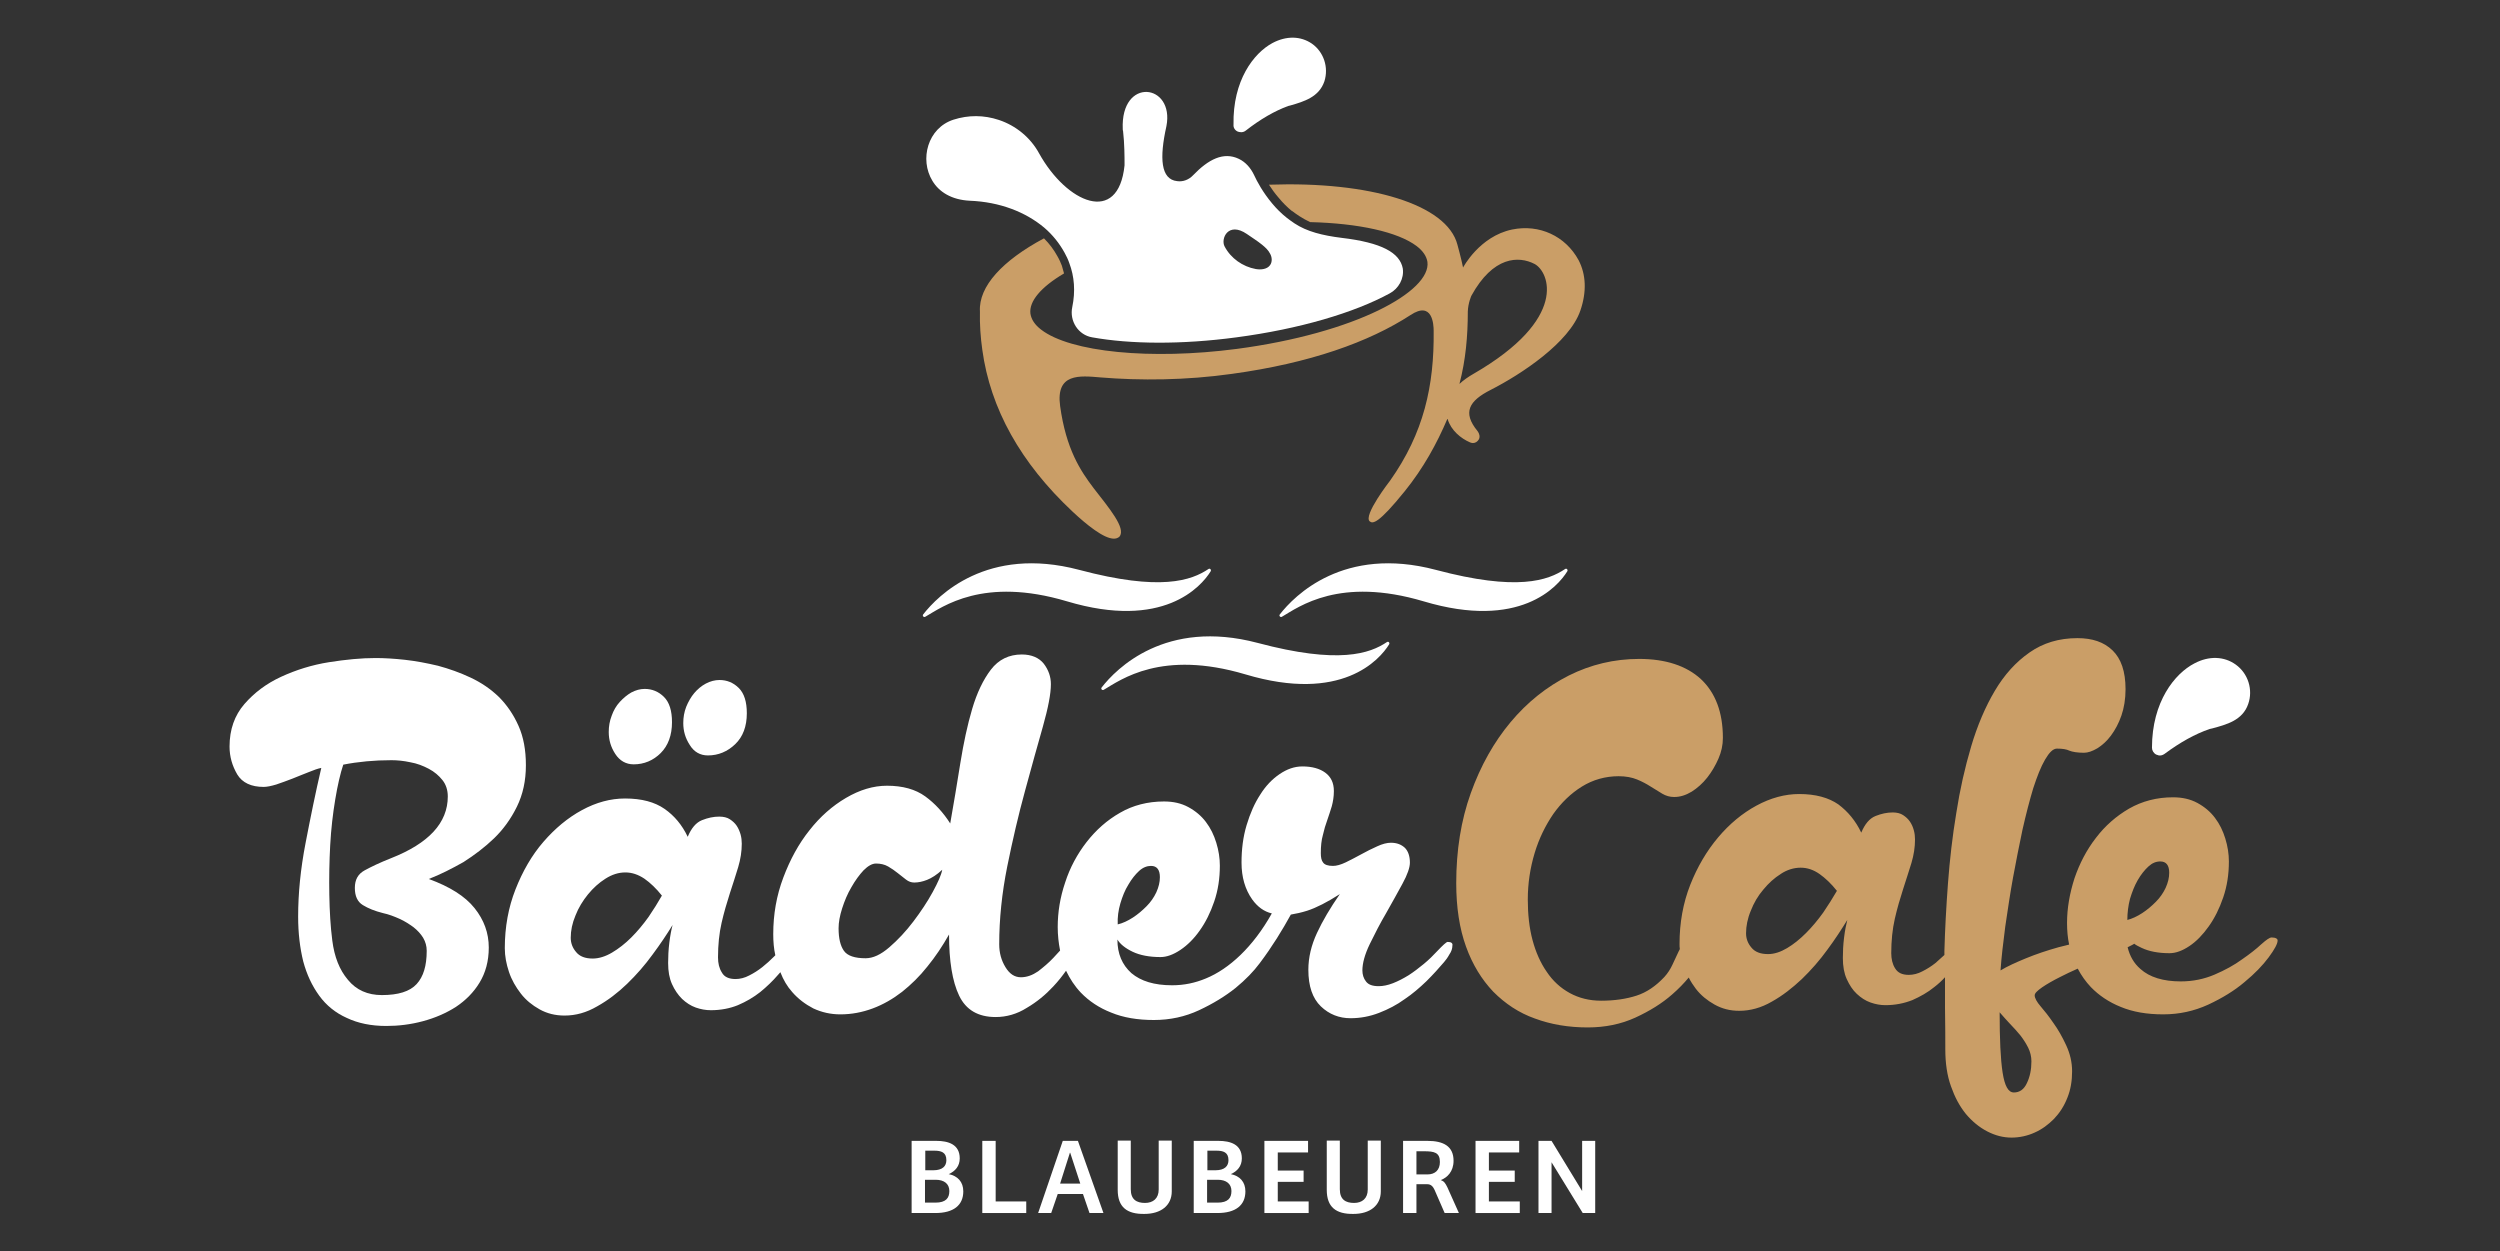 <?xml version="1.0" encoding="utf-8"?>
<!-- Generator: Adobe Illustrator 25.3.0, SVG Export Plug-In . SVG Version: 6.00 Build 0)  -->
<svg version="1.1" id="Ebene_1" xmlns="http://www.w3.org/2000/svg" xmlns:xlink="http://www.w3.org/1999/xlink" x="0px" y="0px"
	 viewBox="0 0 841.9 421.3" style="enable-background:new 0 0 841.9 421.3;" xml:space="preserve">
<rect x="0" y="0" width="841.9" height="421.3" fill="#333333" stroke="none"/>
<style type="text/css">
	.st0{fill:#FFFFFF;}
	.st1{fill:#CA9E67;}
</style>
<g>
	<path class="st0" d="M315.3,384.2c4.1,0,7.9,1.2,7.9,5.9c0,2.6-1.5,4.3-3.7,5.3c3,0.6,4.9,2.6,4.9,5.8c0,4.7-3.3,7.3-9.4,7.3h-8
		v-24.3L315.3,384.2L315.3,384.2z M318.7,390.7c0-2.7-1.8-3.2-4.1-3.2h-3v6.6h2.7C317.4,394.1,318.7,392.7,318.7,390.7z
		 M319.7,401.1c0-2.4-1.7-3.8-4.6-3.8h-3.6v7.7h3.5C318.6,405,319.7,403.4,319.7,401.1z"/>
	<path class="st0" d="M335.3,384.2v20.4h10.3v3.9h-14.8v-24.3H335.3z"/>
	<path class="st0" d="M363,384.2l8.6,24.3h-4.7l-2.2-6.4h-8.5l-2.2,6.4h-4.4l8.3-24.3H363z M360.4,388.2h-0.1l-3.3,10.4h6.8
		L360.4,388.2z"/>
	<path class="st0" d="M376.4,400.7v-16.6h4.4v16.4c0,3.5,2,4.6,4.8,4.6c2.7,0,4.6-1.5,4.6-4.5v-16.5h4.4v17.1c0,4.8-3.7,7.6-9.2,7.6
		C379.5,408.9,376.4,406.5,376.4,400.7z"/>
	<path class="st0" d="M410.3,384.2c4.1,0,7.9,1.2,7.9,5.9c0,2.6-1.5,4.3-3.7,5.3c3,0.6,4.9,2.6,4.9,5.8c0,4.7-3.3,7.3-9.4,7.3h-8
		v-24.3L410.3,384.2L410.3,384.2z M413.7,390.7c0-2.7-1.8-3.2-4.1-3.2h-3v6.6h2.7C412.4,394.1,413.7,392.7,413.7,390.7z
		 M414.7,401.1c0-2.4-1.7-3.8-4.6-3.8h-3.6v7.7h3.5C413.6,405,414.7,403.4,414.7,401.1z"/>
	<path class="st0" d="M440.5,384.2v3.9h-10.2v6.1h8.7v3.8h-8.7v6.6h10.4v3.9h-14.9v-24.3H440.5z"/>
	<path class="st0" d="M446.8,400.7v-16.6h4.4v16.4c0,3.5,2,4.6,4.8,4.6c2.7,0,4.6-1.5,4.6-4.5v-16.5h4.4v17.1c0,4.8-3.7,7.6-9.2,7.6
		C449.9,408.9,446.8,406.5,446.8,400.7z"/>
	<path class="st0" d="M480.7,384.2c5.4,0,8.8,1.8,8.8,6.7c0,3.7-2.2,5.7-4.3,6.5c1.1,0.4,1.5,1,2.2,2.4l3.9,8.7h-4.8l-3.4-7.8
		c-0.5-1.1-1.2-1.9-2.4-1.9H477v9.7h-4.5v-24.3L480.7,384.2L480.7,384.2z M484.9,391.3c0-3.2-1.9-3.6-5.3-3.6H477v7.8h3.7
		C483.3,395.5,484.9,394,484.9,391.3z"/>
	<path class="st0" d="M511.6,384.2v3.9h-10.2v6.1h8.7v3.8h-8.7v6.6h10.4v3.9h-14.9v-24.3H511.6z"/>
	<path class="st0" d="M522.5,384.2l10.3,16.9l0,0v-16.9h4.4v24.3H533l-10.5-17.1l0,0v17.1h-4.4v-24.3H522.5z"/>
</g>
<path class="st0" d="M726.1,254.1c0.3,0.1,0.6,0.2,0.9,0.3c0.7,0.1,1.3-0.1,1.9-0.5c5.4-4,10.3-6.7,15.2-8.4l0.9-0.2
	c4.8-1.3,10.2-2.7,12.1-8.2c1.7-4.8,0-10.3-4.2-13.3c-3.9-2.8-9-3-13.9-0.4c-6.6,3.4-14.3,12.9-14.3,28.4
	C724.7,252.7,725.2,253.6,726.1,254.1"/>
<path class="st1" d="M765,315.7c-0.7,0-1.8,0.8-3.5,2.3c-1.7,1.6-3.9,3.3-6.5,5.1c-2.6,1.9-5.7,3.6-9.2,5.1s-7.3,2.3-11.4,2.3
	c-5.9,0-10.5-1.4-13.6-4.2c-2.2-1.9-3.6-4.4-4.3-7.3c1.2-0.6,2.2-1.1,2.2-1.2c0.8,0.6,1.3,0.8,2.5,1.4c2.5,1.2,5.7,1.8,9.4,1.8
	c2.1,0,4.3-0.8,6.7-2.4s4.5-3.8,6.5-6.6c2-2.8,3.6-6,4.9-9.8c1.3-3.8,1.9-7.8,1.9-12.1c0-2.5-0.4-5.1-1.2-7.7s-1.9-4.9-3.5-7
	c-1.5-2-3.5-3.7-5.9-5s-5.1-1.9-8.2-1.9c-5.5,0-10.4,1.3-14.8,3.8c-4.3,2.5-8.1,5.8-11.2,9.9c-3.1,4-5.5,8.6-7.2,13.6
	c-1.6,5-2.5,10-2.5,15c0,2.5,0.2,4.9,0.7,7.3c-1.2,0.3-2.4,0.6-3.6,0.9c-3.9,1.1-7.5,2.3-10.9,3.7c-3.4,1.4-6.3,2.7-8.6,4.1
	c0.3-4.4,0.9-9.4,1.6-14.8c0.8-5.4,1.6-10.9,2.6-16.4s2.1-10.9,3.2-16.2c1.2-5.3,2.4-9.9,3.6-13.9c1.3-4,2.6-7.3,4-9.7
	c1.4-2.4,2.7-3.7,4-3.7c1.8,0,3.2,0.2,4.2,0.7c1,0.4,2.7,0.7,4.9,0.7c1.3,0,2.8-0.5,4.5-1.5c1.6-1,3.2-2.4,4.6-4.3
	c1.4-1.9,2.6-4.1,3.5-6.7s1.4-5.6,1.4-8.9c0-6-1.5-10.3-4.4-13.1c-2.9-2.8-6.8-4.1-11.8-4.1c-6.2,0-11.5,1.6-16.1,4.8
	c-4.6,3.2-8.5,7.5-11.7,12.9s-5.9,11.7-8,18.8c-2.1,7.1-3.8,14.6-5,22.4c-1.3,7.8-2.2,15.7-2.8,23.7s-1,15.5-1.2,22.7
	c0,0.5,0,0.9,0,1.4c-1,0.9-2,1.8-3,2.7c-1.4,1.1-2.8,2-4.4,2.8c-1.5,0.8-3.1,1.2-4.6,1.2c-2.2,0-3.7-0.7-4.6-2.2
	c-0.9-1.4-1.3-3.2-1.3-5.1c0-4.2,0.4-8.1,1.2-11.6s1.8-6.9,2.8-10c1-3.2,2-6.1,2.8-8.8c0.8-2.7,1.2-5.3,1.2-7.9c0-1-0.1-2-0.4-3.1
	c-0.3-1.1-0.7-2-1.3-2.9s-1.4-1.6-2.3-2.2c-0.9-0.6-2.1-0.9-3.5-0.9c-1.9,0-3.8,0.4-5.8,1.2c-2,0.8-3.6,2.7-4.8,5.6
	c-1.9-4-4.5-7.1-7.7-9.5c-3.3-2.3-7.7-3.5-13.2-3.5c-4.8,0-9.6,1.3-14.4,3.9c-4.8,2.6-9.1,6.2-12.9,10.7c-3.8,4.5-7,9.9-9.4,16
	s-3.6,12.8-3.6,19.8c0,0.6,0,1.2,0.1,1.8c-0.1,0.3-0.3,0.6-0.4,0.8c-0.7,1.4-1.3,2.9-2.1,4.5c-0.7,1.5-1.6,2.9-2.7,4.1
	c-2.9,3.1-6,5.2-9.4,6.3c-3.4,1.1-7.4,1.7-11.9,1.7c-4,0-7.5-0.9-10.6-2.6s-5.7-4.1-7.7-7.1c-2.1-3-3.7-6.6-4.8-10.7
	s-1.6-8.7-1.6-13.7c0-5.4,0.8-10.6,2.3-15.6s3.7-9.4,6.3-13.2c2.7-3.8,5.9-6.9,9.6-9.2c3.7-2.3,7.9-3.5,12.4-3.5
	c2.4,0,4.5,0.4,6.2,1.1s3.2,1.5,4.6,2.4c1.4,0.9,2.7,1.7,3.9,2.4c1.2,0.7,2.5,1.1,4,1.1c2,0,3.9-0.6,5.9-1.8
	c1.9-1.2,3.7-2.8,5.2-4.7c1.5-1.9,2.8-4.1,3.8-6.4c1-2.3,1.5-4.6,1.5-7c0-8.6-2.5-15.2-7.4-19.8c-4.9-4.5-11.9-6.8-20.8-6.8
	c-8.4,0-16.3,1.9-23.7,5.6c-7.5,3.8-14,9-19.6,15.7s-10.1,14.7-13.4,23.9c-3.3,9.2-4.9,19.3-4.9,30.3c0,8.2,1.1,15.3,3.3,21.4
	c2.2,6.1,5.3,11.1,9.2,15.2c4,4,8.6,7.1,14,9c5.4,2,11.3,3,17.8,3c5.8,0,11.2-1.1,16-3.3c4.8-2.2,9-4.8,12.4-7.8
	c2.2-1.9,4-3.8,5.6-5.7c0.7,1.4,1.5,2.6,2.4,3.8c1.7,2.2,3.8,3.9,6.3,5.3s5.2,2.1,8.3,2.1c3.7,0,7.4-1,11-3.1
	c3.6-2,6.9-4.6,10.1-7.6c3.1-3,6-6.3,8.6-9.9c2.6-3.5,4.8-6.9,6.7-10c-0.4,1.6-0.8,3.5-1.1,6c-0.3,2.4-0.4,4.7-0.4,6.8
	c0,2.8,0.4,5.1,1.3,7.1c0.9,2,2,3.7,3.4,5s2.9,2.3,4.6,2.9c1.7,0.6,3.4,0.9,5,0.9c3.3,0,6.3-0.6,9.1-1.7c2.7-1.2,5.2-2.6,7.4-4.4
	c1.3-1,2.5-2.1,3.6-3.3c0,3.7,0,7.1,0,10.4c0.1,5.9,0.1,10.5,0.1,13.9c0,4.6,0.6,8.8,1.9,12.4c1.3,3.7,2.9,6.7,5,9.3
	c2.1,2.5,4.5,4.5,7.2,5.9s5.4,2.1,8.2,2.1c2.7,0,5.4-0.6,7.8-1.7c2.5-1.1,4.6-2.7,6.5-4.6c1.9-2,3.4-4.3,4.5-7.1
	c1.1-2.7,1.6-5.7,1.6-8.9c0-3.1-0.7-6-2-8.8s-2.7-5.3-4.3-7.5c-1.5-2.2-3-4.1-4.3-5.6s-2-2.8-2-3.7c0-0.7,0.8-1.5,2.5-2.7
	c1.6-1.1,3.7-2.3,6.1-3.5c1.8-0.9,3.8-1.9,5.9-2.8c1.2,2.3,2.7,4.4,4.4,6.2c2.7,2.8,6.1,5.1,10.1,6.7c4.1,1.7,8.8,2.5,14.3,2.5
	c5.4,0,10.4-1.1,15.2-3.3c4.7-2.2,8.8-4.7,12.2-7.6c3.4-2.8,6.1-5.6,8.1-8.3c2-2.7,3-4.6,3-5.6C767.1,316.2,766.4,315.7,765,315.7z
	 M614,307.3c-1.8,2.5-3.7,4.8-5.8,6.9s-4.2,3.8-6.4,5.1c-2.2,1.3-4.3,2-6.4,2c-2.5,0-4.4-0.7-5.6-2.2c-1.2-1.4-1.8-3-1.8-4.8
	c0-2.4,0.5-5,1.6-7.6c1-2.6,2.4-5,4.2-7.1c1.8-2.2,3.7-3.9,5.9-5.3c2.1-1.4,4.4-2.1,6.7-2.1c2.2,0,4.3,0.7,6.3,2.1s4,3.3,5.9,5.7
	C617.2,302.4,615.7,304.8,614,307.3z M682.6,364.7c-1,2.2-2.5,3.2-4.4,3.2s-3.1-2.2-3.8-6.7s-1-11.3-1-20.3c1.1,1.3,2.3,2.6,3.5,3.9
	c1.3,1.3,2.4,2.6,3.5,3.9c1,1.3,1.9,2.7,2.6,4.1c0.7,1.4,1.1,3,1.1,4.6C684.1,360.2,683.6,362.6,682.6,364.7z M717.3,302.7
	c0.7-2.3,1.5-4.4,2.6-6.3s2.3-3.4,3.6-4.6s2.6-1.7,4-1.7c2,0,3,1.3,3,3.8c0,1.7-0.4,3.3-1.2,5.1c-0.8,1.7-1.9,3.3-3.3,4.7
	c-1.4,1.4-2.9,2.7-4.6,3.8c-1.7,1.1-3.4,1.9-5,2.3C716.4,307.4,716.7,305,717.3,302.7z"/>
<g>
	<path class="st0" d="M166.4,282.3c3.1-3,5.7-6.6,7.7-10.7s3-8.7,3-13.9c0-5.1-0.8-9.5-2.5-13.3s-3.9-7-6.6-9.7
		c-2.8-2.7-5.9-4.8-9.5-6.5s-7.3-3-11-4c-3.8-0.9-7.5-1.6-11.1-2s-7-0.6-9.9-0.6c-4.8,0-10,0.5-15.7,1.4s-11.1,2.6-16.1,4.9
		s-9.1,5.4-12.4,9.2c-3.3,3.8-5,8.6-5,14.3c0,3.4,0.9,6.5,2.6,9.4c1.7,2.8,4.7,4.2,8.9,4.2c1.1,0,2.5-0.3,4.2-0.8
		c1.7-0.6,3.5-1.2,5.5-2c1.9-0.8,3.8-1.5,5.5-2.2s3.1-1.2,4.2-1.4c-1.9,8.1-3.6,16.5-5.3,25.3c-1.7,8.8-2.5,17-2.5,24.8
		c0,5.5,0.6,10.5,1.7,15c1.2,4.5,3,8.3,5.4,11.6c2.4,3.3,5.5,5.8,9.3,7.5c3.8,1.8,8.2,2.7,13.3,2.7c4.1,0,8.2-0.5,12.3-1.6
		s7.8-2.7,11.1-4.8c3.3-2.2,6-4.9,8-8.2c2-3.3,3.1-7.2,3.1-11.8c0-4.9-1.6-9.3-4.8-13.3s-8.3-7.2-15.4-9.8c3.9-1.5,7.8-3.5,11.7-5.7
		C159.7,288,163.3,285.3,166.4,282.3z M131.7,289c-3.8,1.5-6.7,2.9-8.9,4.1c-2.2,1.2-3.3,3.1-3.3,5.9s0.9,4.7,2.7,5.8
		c1.8,1.1,4,2,6.8,2.7c1.9,0.4,3.7,1.1,5.5,1.9s3.3,1.8,4.7,2.8c1.4,1.1,2.5,2.3,3.3,3.6c0.8,1.4,1.2,2.8,1.2,4.4
		c0,5-1.1,8.7-3.4,11.2c-2.3,2.5-6.2,3.7-11.7,3.7c-4.8,0-8.6-1.7-11.4-5.1c-2.9-3.4-4.6-7.8-5.3-13.3c-0.6-4.6-0.9-9.8-1-15.4
		s0-11.2,0.3-16.7s0.9-10.6,1.7-15.4c0.8-4.8,1.7-8.7,2.7-11.7c5.1-1,10.5-1.5,16.2-1.5c2,0,4.1,0.2,6.4,0.7
		c2.3,0.4,4.3,1.2,6.2,2.2s3.4,2.3,4.6,3.8c1.2,1.5,1.8,3.4,1.8,5.5C150.8,277.1,144.4,284,131.7,289z"/>
	<path class="st0" d="M213.4,257.4c3.5,0,6.6-1.3,9.1-3.8c2.5-2.5,3.8-6,3.8-10.4c0-3.9-0.9-6.7-2.7-8.5s-4-2.7-6.5-2.7
		c-1.5,0-3,0.4-4.5,1.2c-1.4,0.8-2.7,1.9-3.9,3.2c-1.2,1.3-2.1,2.9-2.7,4.6c-0.7,1.8-1,3.6-1,5.5c0,2.7,0.7,5.1,2.2,7.4
		C208.7,256.2,210.8,257.4,213.4,257.4z"/>
	<path class="st0" d="M238.4,254.4c3.5,0,6.6-1.3,9.2-3.8c2.6-2.5,3.9-6,3.9-10.4c0-3.9-0.9-6.7-2.7-8.5s-4-2.7-6.5-2.7
		c-1.5,0-3.1,0.4-4.6,1.2c-1.5,0.8-2.8,1.9-3.9,3.2c-1.1,1.3-2,2.9-2.7,4.6c-0.7,1.8-1,3.6-1,5.5c0,2.7,0.7,5.1,2.2,7.4
		C233.7,253.2,235.8,254.4,238.4,254.4z"/>
	<path class="st0" d="M487.5,317.2c-0.4,0-1.6,1.1-3.5,3.1c-1.3,1.4-2.8,2.9-4.5,4.3s-3.4,2.7-5.1,3.8c-1.8,1.1-3.5,2-5.3,2.7
		s-3.4,1-4.8,1c-2.1,0-3.5-0.5-4.3-1.6c-0.8-1-1.2-2.3-1.2-3.7c0-2.4,0.8-5.4,2.5-8.9s3.5-7,5.5-10.4c2-3.5,3.8-6.8,5.5-9.9
		s2.5-5.5,2.5-7.1c0-2.2-0.6-3.9-1.7-5c-1.2-1.1-2.7-1.7-4.7-1.7c-1.3,0-2.9,0.4-4.6,1.2c-1.8,0.8-3.6,1.7-5.4,2.7s-3.6,1.9-5.2,2.7
		c-1.7,0.8-3.1,1.2-4.3,1.2c-1.7,0-2.8-0.4-3.3-1.1c-0.6-0.7-0.8-1.8-0.8-3.2c0-2.3,0.2-4.4,0.7-6.1c0.4-1.8,0.9-3.5,1.5-5.1
		s1-3.1,1.5-4.6c0.4-1.5,0.7-3.2,0.7-5.1c0-2.8-1-4.8-2.9-6.2c-1.9-1.4-4.5-2.1-7.7-2.1c-2.7,0-5.2,0.9-7.7,2.6s-4.7,4-6.5,6.9
		c-1.9,2.9-3.4,6.3-4.6,10.3s-1.7,8.2-1.7,12.6c0,4.9,1.2,9,3.6,12.4c1.8,2.5,4,4.1,6.6,4.7c-6.3,11.3-14.4,18.7-22.2,21.9
		c-3.6,1.5-7.3,2.3-11.4,2.3c-6,0-10.5-1.4-13.7-4.1c-3.1-2.8-4.7-6.5-4.7-11.3c0.9,1.5,2.6,2.9,5.1,4.1s5.7,1.8,9.4,1.8
		c2.1,0,4.3-0.8,6.7-2.4c2.4-1.6,4.6-3.8,6.5-6.5c2-2.8,3.6-6,4.9-9.8s1.9-7.8,1.9-12.1c0-2.5-0.4-5.1-1.2-7.7
		c-0.8-2.6-1.9-4.9-3.5-7c-1.5-2-3.5-3.7-5.9-5s-5.1-1.9-8.2-1.9c-5.5,0-10.5,1.3-14.8,3.8c-4.4,2.5-8.1,5.8-11.3,9.9
		c-3.1,4-5.6,8.6-7.2,13.6c-1.7,5-2.5,10-2.5,15c0,2.7,0.3,5.4,0.8,7.9c-0.7,0.8-1.5,1.6-2.3,2.5c-1.6,1.7-3.3,3.1-5.1,4.5
		c-1.9,1.3-3.8,2-5.8,2c-2.1,0-3.8-1.1-5.2-3.4c-1.4-2.3-2.1-4.8-2.1-7.7c0-8.5,0.9-17.2,2.7-26.2c1.8-8.9,3.8-17.5,6-25.5
		c2.2-8.1,4.2-15.3,6-21.6c1.8-6.4,2.7-11.1,2.7-14.3c0-2.5-0.8-4.8-2.4-6.9c-1.6-2-4.1-3.1-7.4-3.1c-4.3,0-7.8,1.7-10.4,5.1
		s-4.7,7.8-6.3,13.2c-1.6,5.4-2.9,11.5-4,18.3c-1.1,6.8-2.2,13.6-3.4,20.3c-2.3-3.6-5.1-6.7-8.4-9.1s-7.6-3.6-12.9-3.6
		c-4.6,0-9.2,1.4-13.8,4.1c-4.6,2.7-8.7,6.3-12.3,10.9c-3.6,4.5-6.5,9.8-8.8,15.9s-3.4,12.4-3.4,19.1c0,2.5,0.2,4.9,0.7,7.1
		c-0.2,0.2-0.3,0.3-0.5,0.5c-1.2,1.2-2.5,2.4-3.9,3.5s-2.8,2-4.4,2.8c-1.5,0.8-3.1,1.2-4.6,1.2c-2.2,0-3.8-0.7-4.6-2.2
		c-0.9-1.4-1.3-3.1-1.3-5.1c0-4.2,0.4-8.1,1.2-11.6s1.8-6.9,2.8-10s2-6.1,2.8-8.8c0.8-2.7,1.2-5.3,1.2-7.9c0-1-0.1-2-0.4-3.1
		c-0.3-1-0.7-2-1.3-2.9s-1.4-1.6-2.3-2.2c-0.9-0.6-2.1-0.9-3.6-0.9c-1.9,0-3.8,0.4-5.8,1.2c-2,0.8-3.6,2.7-4.8,5.6
		c-1.9-4-4.5-7.1-7.8-9.4s-7.7-3.5-13.3-3.5c-4.9,0-9.7,1.3-14.5,3.9s-9.1,6.2-13,10.7s-7,9.9-9.4,16s-3.6,12.7-3.6,19.8
		c0,2.7,0.5,5.3,1.4,8s2.3,5.1,4,7.3c1.7,2.2,3.8,3.9,6.3,5.3s5.3,2.1,8.4,2.1c3.8,0,7.4-1,11-3.1c3.6-2,7-4.6,10.1-7.6
		s6-6.3,8.6-9.9c2.6-3.5,4.8-6.8,6.7-9.9c-0.4,1.5-0.8,3.5-1.1,6c-0.3,2.4-0.4,4.7-0.4,6.8c0,2.8,0.4,5.1,1.3,7.1c0.9,2,2,3.6,3.4,5
		c1.4,1.3,2.9,2.3,4.6,2.9c1.7,0.6,3.4,0.9,5.1,0.9c3.3,0,6.4-0.6,9.1-1.7c2.8-1.2,5.2-2.6,7.5-4.4c2.2-1.8,4.2-3.7,6-5.8
		c0.3-0.3,0.5-0.6,0.8-0.9c1,2.6,2.3,4.8,4,6.7c2,2.3,4.4,4.1,7.1,5.5c2.8,1.3,5.8,2,9.1,2c3.8,0,7.4-0.7,10.9-2s6.8-3.2,9.9-5.6
		c3-2.4,5.9-5.2,8.5-8.5c2.7-3.3,5.1-6.9,7.3-10.8c0,8.9,1.1,15.8,3.4,20.6c2.3,4.8,6.4,7.2,12.3,7.2c3.6,0,7.2-1,10.5-3.1
		c3.4-2,6.3-4.4,8.9-7.2c1.7-1.8,3.1-3.6,4.3-5.3c1.3,2.7,2.9,5.2,5,7.4c2.7,2.8,6.1,5.1,10.2,6.7c4.1,1.7,8.9,2.5,14.4,2.5
		c5.4,0,10.5-1.1,15.2-3.3c4.7-2.2,8.8-4.7,12.3-7.5c3.4-2.8,6.1-5.6,8.1-8.3c4.3-5.7,7.7-11.3,10.5-16.4c1.8-0.3,3.6-0.7,5.5-1.3
		c3.1-1,6.8-2.9,11-5.6c-3.2,4.6-5.8,9-7.7,13.1c-1.9,4.1-2.9,8.2-2.9,12.4c0,5.5,1.4,9.6,4.2,12.3c2.8,2.7,6.2,4,10,4
		c3.3,0,6.5-0.6,9.6-1.8c3.1-1.2,6-2.7,8.6-4.6c2.7-1.8,5.1-3.9,7.4-6.1c2.3-2.3,4.2-4.4,5.9-6.4c0.6-0.7,1.2-1.5,1.8-2.6
		c0.7-1,1-2,1-2.9C489.3,317.6,488.7,317.2,487.5,317.2z M377.3,304.2c0.7-2.3,1.5-4.4,2.7-6.3c1.1-1.9,2.3-3.4,3.6-4.6
		c1.3-1.2,2.7-1.7,4-1.7c2,0,3,1.3,3,3.8c0,1.7-0.4,3.3-1.2,5.1c-0.8,1.7-1.9,3.3-3.3,4.7c-1.4,1.4-2.9,2.7-4.6,3.8
		c-1.7,1.1-3.4,1.9-5.1,2.3C376.3,308.9,376.6,306.6,377.3,304.2z M218.4,308.8c-1.8,2.5-3.7,4.8-5.8,6.9s-4.3,3.8-6.5,5.1
		c-2.2,1.3-4.4,2-6.5,2c-2.5,0-4.4-0.7-5.6-2.2c-1.2-1.4-1.8-3-1.8-4.8c0-2.4,0.5-4.9,1.6-7.5c1-2.6,2.5-5,4.2-7.1
		c1.8-2.2,3.7-3.9,5.9-5.3s4.4-2.1,6.7-2.1c2.2,0,4.3,0.7,6.4,2.1c2,1.4,4,3.3,5.9,5.7C221.6,303.9,220.1,306.3,218.4,308.8z
		 M314.1,300.4c-1.8,3.3-4,6.6-6.5,9.9s-5.2,6.2-8.1,8.7s-5.5,3.7-8,3.7c-3.6,0-6.1-0.8-7.3-2.5c-1.2-1.7-1.8-4.2-1.8-7.6
		c0-2,0.4-4.2,1.2-6.7c0.8-2.5,1.8-4.9,3.1-7.1c1.3-2.3,2.7-4.2,4.1-5.7c1.5-1.5,2.9-2.3,4.2-2.3c1.5,0,2.9,0.3,4.1,1
		s2.2,1.4,3.2,2.2c1,0.8,1.9,1.5,2.8,2.2s1.8,1,2.8,1c1.3,0,2.8-0.3,4.3-0.9s3.3-1.7,5.1-3.4C317,294.6,315.9,297.1,314.1,300.4z"/>
</g>
<g>
	<path class="st1" d="M482.8,111.4c0.2,18.5-3.3,34.4-14.7,50.5c0,0-9.2,11.8-6.8,13.7c1,0.8,2.9,0.8,11.7-10.1
		c6.4-7.9,10.9-16.2,14.4-24.4h0.1c1.1,3.8,4.5,6.6,7.6,7.9c0.3,0.1,0.6,0.2,0.9,0.2c0.8,0,1.5-0.4,2-1.2c0.5-0.9,0.2-2-0.4-2.8
		c-5.2-6.3-2.9-10.2,4.4-13.9c10.2-5.2,26.5-15.9,30.2-26.7c2.2-6.4,1.9-12.2-0.6-17c-4.4-8.1-13.2-12.2-22.4-10.3
		c-11,2.3-16.5,12.8-16.5,12.8c-0.6-3-1.9-7.7-1.9-7.7c-3.5-13.6-29.6-21.4-63.4-20.2c0,0-0.1,0,0,0.1c0.9,1.4,1.9,2.8,3.2,4.3
		c1.4,1.7,2.9,3.2,4.5,4.5h0.1c0.8,0.6,1.6,1.2,2.4,1.7c1.1,0.7,2.3,1.4,3.6,2l0,0c16.3,0.4,29.6,3.3,35.9,8.1
		c2.1,1.6,3.3,3.4,3.6,5.3c1.3,9.9-24.2,24-64.2,29.3c-29,3.8-56.1,1.1-65.9-6.5c-2.1-1.6-3.3-3.4-3.6-5.4
		c-0.5-4.1,3.5-8.9,11.3-13.5c0,0,0,0,0-0.1c-0.2-0.8-0.5-1.7-0.7-2.5c-0.4-1-0.8-2-1.5-3.2c-1.2-2.2-2.7-4.2-4.5-6c0,0,0,0-0.1,0
		c-13.8,7.4-22,16.1-21.5,24.6c-0.1,4.3,0.2,8.7,0.8,12.9c2.7,19.8,12.9,38.1,30.4,54.5c4.7,4.4,10.5,9.1,13.9,9.1
		c0.7,0,1.4-0.2,1.9-0.7c2.3-2.8-3.6-9.7-8.7-16.3c-4.4-5.8-9.3-13.1-11.3-27.7c-1.5-11.1,6.6-10.2,13.6-9.6
		c13.4,1.1,28.7,1,44.3-1.2c26.2-3.6,46.1-10.7,60.1-19.8C482.4,101.2,482.8,109.3,482.8,111.4 M495.5,99.6
		c7.3-13.3,15.9-13.5,21.3-10.7c4.9,2.6,11.6,18.4-20.6,37c-1.6,0.9-3.6,2.3-4.6,3.3h-0.1c2.1-8,2.8-16.1,2.8-24.3
		C494.4,102,495.5,99.6,495.5,99.6z"/>
</g>
<g>
	<path class="st0" d="M451.8,80.1c-6.4-0.8-11.7-2.1-15.9-4.9c-0.9-0.6-1.7-1.2-2.5-1.8l0,0c-1.9-1.5-3.6-3.2-5-4.9
		c-3.1-3.7-5.1-7.4-6.1-9.6l0,0c-1.1-2.3-2.8-4.3-5.1-5.4c-5.2-2.5-10.3,0.2-15.4,5.5c-1.4,1.5-3.4,2.3-5.4,2
		c-5.5-0.6-6-7.7-3.6-18.5c2.8-14.4-15.5-16.7-14.7,1c0,0.2,0,0.4,0.1,0.6c0.5,4.2,0.5,9.2,0.5,10.7c0,0.3,0,0.6,0,0.9
		c-2.1,20.3-19.5,12.7-28.8-4.1c-2.9-5.3-7.8-9.3-13.5-11.2c-5.1-1.7-10.3-1.7-15.3-0.1c-8.7,2.8-11.5,13.4-7.1,20.6
		c2.2,3.7,6.4,6.4,12.6,6.7c10.1,0.4,18.8,3.8,25.1,9.1c2.8,2.4,5.1,5.3,6.8,8.4c0.6,1.1,1.2,2.3,1.6,3.5c1.7,4.5,2.1,9.5,1,14.8
		c-1,4.7,2,9.4,6.7,10.2c12.8,2.3,30,2.5,48.6,0c21.2-2.8,39.7-8.3,51.6-14.8c3-1.6,4.9-5,4.4-8.4C471.4,85.1,465.3,81.7,451.8,80.1
		z M427.7,89.3c-1,1.4-3.1,1.6-4.8,1.3c-4.4-0.8-8.4-3.6-10.5-7.6c-1.4-2.6,1.2-8.5,7.5-4.2c1.7,1.2,3.5,2.3,5.1,3.6
		c1.1,0.9,2.1,1.8,2.7,3C428.4,86.6,428.5,88.2,427.7,89.3z"/>
	<path class="st0" d="M416.8,44.3c0.3,0.1,0.6,0.2,0.9,0.2c0.6,0.1,1.3-0.1,1.8-0.5c5-3.9,9.7-6.6,14.3-8.3l0.8-0.2
		c4.5-1.3,9.6-2.8,11.4-8.1c1.5-4.7-0.2-9.9-4.2-12.7c-3.8-2.6-8.6-2.7-13.3-0.2c-6.3,3.4-13.4,12.6-13.1,27.5
		C415.3,43,415.9,43.9,416.8,44.3z"/>
</g>
<g>
	<path class="st0" d="M371.7,232.3c-0.5,0.3-1.1-0.3-0.7-0.8c4.9-6.3,21.5-23.2,52.5-15c27.4,7.3,37.8,3.6,43.6-0.3
		c0.5-0.3,1,0.3,0.7,0.8c-3.2,5.2-16,19.8-48.4,10.1C391.1,218.7,377.5,228.9,371.7,232.3z"/>
	<g>
		<path class="st0" d="M311.6,207.7c-0.5,0.3-1.1-0.3-0.7-0.8c4.9-6.3,21.5-23.2,52.5-15c27.4,7.3,37.8,3.6,43.6-0.3
			c0.5-0.3,1,0.3,0.7,0.8c-3.2,5.2-16,19.8-48.4,10.1C331.1,194.1,317.5,204.3,311.6,207.7z"/>
		<path class="st0" d="M431.7,207.7c-0.5,0.3-1.1-0.3-0.7-0.8c4.9-6.3,21.5-23.2,52.5-15c27.4,7.3,37.8,3.6,43.6-0.3
			c0.5-0.3,1,0.3,0.7,0.8c-3.2,5.2-16,19.8-48.4,10.1C451.1,194.1,437.5,204.3,431.7,207.7z"/>
	</g>
</g>
<path class="st1" d="M717.1,317.8"/>
</svg>
